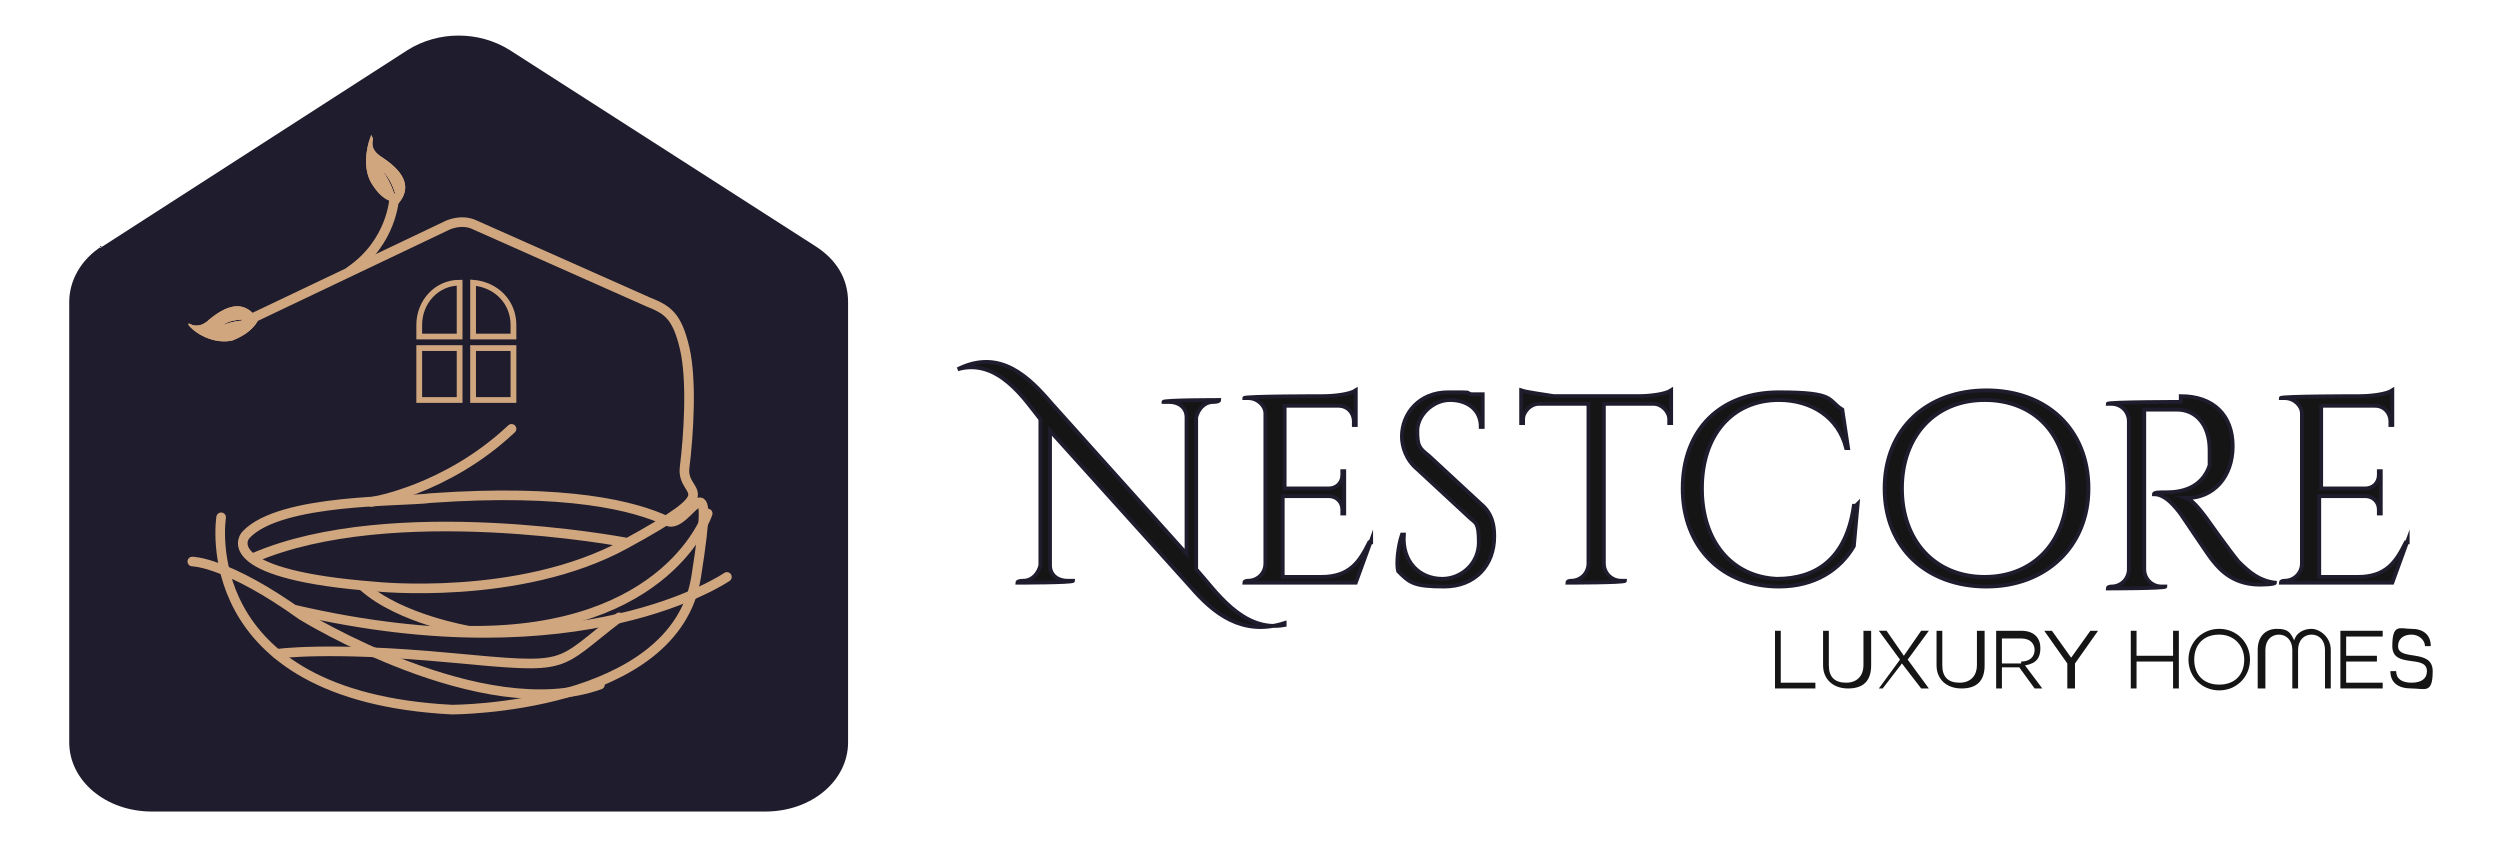 <?xml version="1.0" encoding="UTF-8"?>
<svg id="Layer_1" data-name="Layer 1" xmlns="http://www.w3.org/2000/svg" xmlns:xlink="http://www.w3.org/1999/xlink" xmlns:v="https://vecta.io/nano" version="1.1" viewBox="0 0 130 44.1">
  <defs>
    <style>
      .cls-1 {
        clip-path: url(#clippath);
      }

      .cls-2, .cls-3, .cls-4, .cls-5 {
        fill: none;
      }

      .cls-2, .cls-6, .cls-7, .cls-8 {
        stroke-width: 0px;
      }

      .cls-3 {
        stroke-linecap: round;
        stroke-width: .5px;
      }

      .cls-3, .cls-4, .cls-5 {
        stroke-miterlimit: 10;
      }

      .cls-3, .cls-5 {
        stroke: #d0a67f;
      }

      .cls-4 {
        stroke: #1e1c2d;
        stroke-width: .2px;
      }

      .cls-6 {
        fill: #d0a67f;
      }

      .cls-9 {
        clip-path: url(#clippath-1);
      }

      .cls-7 {
        fill: #151515;
      }

      .cls-5 {
        stroke-width: .3px;
      }

      .cls-8 {
        fill: #1e1c2d;
      }

      .cls-10 {
        isolation: isolate;
      }
    </style>
    <clipPath id="clippath">
      <path class="cls-2" d="M9.8,16.8c.3.2.7.2,1.1-.2,1.1-.9,1.9-.9,2.5,0-.8,0-1.4,0-1.8.3.5-.2,1.1-.3,1.8-.2-.3.5-.8.8-1.3,1-.8.2-1.8-.2-2.3-.8h0Z"/>
    </clipPath>
    <clipPath id="clippath-1">
      <path class="cls-2" d="M19.4,7.2c-.1.4,0,.7.5,1,1.2.8,1.5,1.6.8,2.4-.2-.8-.4-1.3-.8-1.7.3.4.6,1,.7,1.6-.6,0-1-.5-1.3-1-.4-.7-.3-1.7,0-2.5v.2Z"/>
    </clipPath>
  </defs>
  <g class="cls-10">
    <g class="cls-10">
      <path class="cls-7" d="M66.8,32.4c-2.2.7-3.7-.5-4.9-1.9l-7.3-8.1v7c0,.5.4.8.9.8h.3c0,.1-2.9.1-2.9.1h0c0-.1.3-.1.3-.1.5,0,.8-.4.9-.8v-7.6c-.8-1-2.2-3.2-4.3-2.6h0c2.2-1.1,3.7.4,4.9,1.8l7,7.8v-7.1c0-.5-.4-.8-.9-.8h-.3c0-.1,2.9-.1,2.9-.1h0c0,.1-.3.1-.3.1-.5,0-.8.4-.9.8v7.9c1,1.1,2.4,3.3,4.6,2.9h0Z"/>
      <path class="cls-7" d="M71.3,28.1l-.8,2.2h-5.8,0c0-.1.2-.1.2-.1.5,0,.9-.4.9-.9v-7.8c0-.4-.4-.8-.9-.8h-.2c0-.1,4.1-.1,4.1-.1.6,0,1.4-.1,1.7-.3v1.8h-.1v-.2c0-.4-.3-.8-.8-.8h-2.8v4.3h2.3c.4,0,.7-.3.7-.7v-.2h.1s0,2.2,0,2.2h-.1v-.2c0-.4-.3-.7-.7-.7h-2.4v4.2h2c1.5,0,2-.8,2.5-1.8h.1Z"/>
      <path class="cls-7" d="M77,26.2c.6.5.7,1.1.7,1.7,0,1.5-1,2.6-2.6,2.6s-1.8-.2-2.4-.8c-.1-.4,0-1.3.2-1.9h.1c-.1,1.4.8,2.3,2,2.3,1,0,1.9-.8,1.9-1.9s-.2-1-.5-1.3l-2.7-2.5c-.6-.5-.8-1.2-.8-1.7,0-1.2.9-2.3,2.4-2.3s.8,0,1.2.1h.6v1.7h-.1c0-.9-.7-1.4-1.6-1.4s-1.7.8-1.7,1.6.1.9.6,1.3l2.7,2.5Z"/>
      <path class="cls-7" d="M85.2,20.6c.6,0,1.4-.1,1.7-.3v1.7h-.1v-.2c0-.4-.4-.8-.8-.8h-2.6v8.3c0,.5.4.9.9.9h.2c0,.1-3,.1-3,.1h0c0-.1.2-.1.2-.1.5,0,.9-.4.9-.9v-8.3h-2.6c-.4,0-.8.4-.8.8v.2h-.1s0-1.7,0-1.7c.3.1,1.1.2,1.7.3h4.7Z"/>
      <path class="cls-7" d="M96.6,26.2l-.2,2.2c-.7,1.2-2,2.1-3.9,2.1-2.9,0-5-2-5-5.1s2-5,5-5,2.5.4,3.3.9l.3,2h-.1c-.4-1.6-1.8-2.5-3.5-2.5-2.4,0-4,1.8-4,4.6s1.6,4.6,3.9,4.7c2,0,3.6-1,4-3.8h.1Z"/>
      <path class="cls-7" d="M108.6,25.4c0,3-2.2,5.1-5.3,5.1s-5.3-2-5.3-5.1,2.2-5.1,5.3-5.1,5.3,2,5.3,5.1ZM107.5,25.4c0-2.8-1.7-4.6-4.3-4.6s-4.3,1.9-4.3,4.6,1.7,4.6,4.3,4.6,4.3-1.9,4.3-4.6Z"/>
      <path class="cls-7" d="M113.4,20.6c1.7,0,2.7,1,2.7,2.6s-1,2.7-2.4,2.7c.3.1.7.6,1,1,0,0,1.2,1.7,1.7,2.3.6.6,1.1,1,1.9,1.1h0c0,.1-.8.1-.8.1-1.3,0-2-.7-2.4-1.2-.2-.2-1.7-2.5-1.8-2.6-.4-.5-.8-.9-1.3-.9h0c0-.1.3-.1.7-.1.7,0,1.8-.2,2.2-1.4,0-.2,0-.5,0-.8,0-1.3-.7-2.1-1.7-2.1-.7,0-1.6,0-1.7,0v8.3c0,.5.4.9.9.9h.2c0,.1-3,.1-3,.1h0c0-.1.2-.1.2-.1.5,0,.9-.4.9-.9v-7.7c0-.5-.4-.9-.9-.9h-.2c0-.1,3.8-.1,3.8-.1Z"/>
      <path class="cls-7" d="M125.2,28.1l-.8,2.2h-5.8,0c0-.1.2-.1.2-.1.5,0,.9-.4.9-.9v-7.8c0-.4-.4-.8-.9-.8h-.2c0-.1,4.1-.1,4.1-.1.6,0,1.4-.1,1.7-.3v1.8h-.1v-.2c0-.4-.3-.8-.8-.8h-2.8v4.3h2.3c.4,0,.7-.3.7-.7v-.2h.1s0,2.2,0,2.2h-.1v-.2c0-.4-.3-.7-.7-.7h-2.4v4.2h2c1.5,0,2-.8,2.5-1.8h.1Z"/>
    </g>
    <g class="cls-10">
      <path class="cls-4" d="M66.8,32.4c-2.2.7-3.7-.5-4.9-1.9l-7.3-8.1v7c0,.5.4.8.9.8h.3c0,.1-2.9.1-2.9.1h0c0-.1.3-.1.3-.1.5,0,.8-.4.9-.8v-7.6c-.8-1-2.2-3.2-4.3-2.6h0c2.2-1.1,3.7.4,4.9,1.8l7,7.8v-7.1c0-.5-.4-.8-.9-.8h-.3c0-.1,2.9-.1,2.9-.1h0c0,.1-.3.1-.3.1-.5,0-.8.4-.9.8v7.9c1,1.1,2.4,3.3,4.6,2.9h0Z"/>
      <path class="cls-4" d="M71.3,28.1l-.8,2.2h-5.8,0c0-.1.2-.1.2-.1.5,0,.9-.4.9-.9v-7.8c0-.4-.4-.8-.9-.8h-.2c0-.1,4.1-.1,4.1-.1.6,0,1.4-.1,1.7-.3v1.8h-.1v-.2c0-.4-.3-.8-.8-.8h-2.8v4.3h2.3c.4,0,.7-.3.7-.7v-.2h.1s0,2.2,0,2.2h-.1v-.2c0-.4-.3-.7-.7-.7h-2.4v4.2h2c1.5,0,2-.8,2.5-1.8h.1Z"/>
      <path class="cls-4" d="M77,26.2c.6.5.7,1.1.7,1.7,0,1.5-1,2.6-2.6,2.6s-1.8-.2-2.4-.8c-.1-.4,0-1.3.2-1.9h.1c-.1,1.4.8,2.3,2,2.3,1,0,1.9-.8,1.9-1.9s-.2-1-.5-1.3l-2.7-2.5c-.6-.5-.8-1.2-.8-1.7,0-1.2.9-2.3,2.4-2.3s.8,0,1.2.1h.6v1.7h-.1c0-.9-.7-1.4-1.6-1.4s-1.7.8-1.7,1.6.1.9.6,1.3l2.7,2.5Z"/>
      <path class="cls-4" d="M85.2,20.6c.6,0,1.4-.1,1.7-.3v1.7h-.1v-.2c0-.4-.4-.8-.8-.8h-2.6v8.3c0,.5.4.9.9.9h.2c0,.1-3,.1-3,.1h0c0-.1.2-.1.2-.1.5,0,.9-.4.9-.9v-8.3h-2.6c-.4,0-.8.4-.8.8v.2h-.1s0-1.7,0-1.7c.3.1,1.1.2,1.7.3h4.7Z"/>
      <path class="cls-4" d="M96.6,26.2l-.2,2.2c-.7,1.2-2,2.1-3.9,2.1-2.9,0-5-2-5-5.1s2-5,5-5,2.5.4,3.3.9l.3,2h-.1c-.4-1.6-1.8-2.5-3.5-2.5-2.4,0-4,1.8-4,4.6s1.6,4.6,3.9,4.7c2,0,3.6-1,4-3.8h.1Z"/>
      <path class="cls-4" d="M108.6,25.4c0,3-2.2,5.1-5.3,5.1s-5.3-2-5.3-5.1,2.2-5.1,5.3-5.1,5.3,2,5.3,5.1ZM107.5,25.4c0-2.8-1.7-4.6-4.3-4.6s-4.3,1.9-4.3,4.6,1.7,4.6,4.3,4.6,4.3-1.9,4.3-4.6Z"/>
      <path class="cls-4" d="M113.4,20.6c1.7,0,2.7,1,2.7,2.6s-1,2.7-2.4,2.7c.3.1.7.6,1,1,0,0,1.2,1.7,1.7,2.3.6.6,1.1,1,1.9,1.1h0c0,.1-.8.1-.8.1-1.3,0-2-.7-2.4-1.2-.2-.2-1.7-2.5-1.8-2.6-.4-.5-.8-.9-1.3-.9h0c0-.1.3-.1.7-.1.7,0,1.8-.2,2.2-1.4,0-.2,0-.5,0-.8,0-1.3-.7-2.1-1.7-2.1-.7,0-1.6,0-1.7,0v8.3c0,.5.4.9.9.9h.2c0,.1-3,.1-3,.1h0c0-.1.2-.1.2-.1.5,0,.9-.4.9-.9v-7.7c0-.5-.4-.9-.9-.9h-.2c0-.1,3.8-.1,3.8-.1Z"/>
      <path class="cls-4" d="M125.2,28.1l-.8,2.2h-5.8,0c0-.1.2-.1.2-.1.5,0,.9-.4.9-.9v-7.8c0-.4-.4-.8-.9-.8h-.2c0-.1,4.1-.1,4.1-.1.6,0,1.4-.1,1.7-.3v1.8h-.1v-.2c0-.4-.3-.8-.8-.8h-2.8v4.3h2.3c.4,0,.7-.3.7-.7v-.2h.1s0,2.2,0,2.2h-.1v-.2c0-.4-.3-.7-.7-.7h-2.4v4.2h2c1.5,0,2-.8,2.5-1.8h.1Z"/>
    </g>
  </g>
  <path class="cls-8" d="M5.2,12.9L21.2,2.6c1.6-1,3.7-1,5.3,0l15.9,10.2c1.1.7,1.7,1.7,1.7,2.9v22.9c0,2-1.9,3.6-4.3,3.6H7.9c-2.4,0-4.3-1.6-4.3-3.6V15.7c0-1.1.6-2.2,1.7-2.9h-.1Z"/>
  <g class="cls-10">
    <g class="cls-10">
      <path class="cls-7" d="M92.3,35.8v-3h.3v2.7h1.8v.3h-2.1Z"/>
      <path class="cls-7" d="M97,32.8h.3v1.8c0,.8-.4,1.2-1.2,1.2s-1.3-.5-1.3-1.2v-1.8h.3v1.8c0,.6.3.9.9.9s.9-.4.9-.9v-1.8Z"/>
      <path class="cls-7" d="M97.7,35.8l1.1-1.5-1.1-1.5h.4l.9,1.3h0l.9-1.3h.4l-1.1,1.5,1.1,1.5h-.4l-1-1.3h0l-1,1.3h-.4Z"/>
      <path class="cls-7" d="M102.9,32.8h.3v1.8c0,.8-.4,1.2-1.2,1.2s-1.3-.5-1.3-1.2v-1.8h.3v1.8c0,.6.3.9.9.9s.9-.4.9-.9v-1.8Z"/>
      <path class="cls-7" d="M105.8,35.8l-.8-1.1h-.9v1.1h-.3v-3h1.3c.7,0,1,.4,1,.9s-.2.8-.8.9h0s.9,1.2.9,1.2h-.4ZM105.1,34.4c.5,0,.7-.3.7-.6s-.2-.6-.7-.6h-1v1.3h1Z"/>
      <path class="cls-7" d="M107.5,35.8v-1.3l-1.2-1.7h.4l1,1.4h0l1-1.4h.4l-1.2,1.7v1.3h-.3Z"/>
      <path class="cls-7" d="M113,35.8v-1.4h-1.9v1.4h-.3v-3h.3v1.3h1.9v-1.3h.3v3h-.3Z"/>
      <path class="cls-7" d="M115.4,35.9c-.9,0-1.6-.7-1.6-1.6s.7-1.6,1.6-1.6,1.6.7,1.6,1.6-.7,1.6-1.6,1.6ZM116.7,34.3c0-.7-.5-1.3-1.3-1.3s-1.3.5-1.3,1.3.5,1.3,1.3,1.3,1.3-.5,1.3-1.3Z"/>
      <path class="cls-7" d="M117.7,35.8h-.3v-2c0-.7.4-1.1,1-1.1s.7.2.9.6h0c.1-.4.5-.6.9-.6s1,.4,1,1.1v2h-.3v-2c0-.5-.3-.8-.7-.8s-.7.3-.7.8v2h-.3v-2c0-.5-.3-.8-.7-.8s-.7.3-.7.8v2Z"/>
      <path class="cls-7" d="M121.7,35.8v-3h2.2v.3h-1.9v1h1.6v.3h-1.6v1.1h1.9v.3h-2.2Z"/>
      <path class="cls-7" d="M126.1,33.6c0-.3-.3-.6-.7-.6s-.7.2-.7.6c0,.8,1.8.1,1.8,1.3s-.4.9-1.1.9-1.1-.3-1.1-.9h.3c0,.4.3.6.8.6s.8-.2.8-.6c0-.9-1.8-.1-1.8-1.3s.4-.9,1-.9,1,.3,1,.9h-.3Z"/>
    </g>
  </g>
  <g>
    <g>
      <rect class="cls-5" x="21.8" y="18.1" width="2.1" height="2.7"/>
      <rect class="cls-5" x="24.6" y="18.1" width="2.1" height="2.7"/>
      <path class="cls-5" d="M21.8,17.5h2.1v-2.8h0c-1.2,0-2.1,1-2.1,2.2v.6Z"/>
      <path class="cls-5" d="M24.6,17.5h2.1v-.6c0-1.2-.9-2.1-2.1-2.2h0v2.8Z"/>
    </g>
    <g>
      <path class="cls-6" d="M9.8,16.8c.3.2.7.2,1.1-.2,1.1-.9,1.9-.9,2.5,0-.8,0-1.4,0-1.8.3.5-.2,1.1-.3,1.8-.2-.3.5-.8.8-1.3,1-.8.2-1.8-.2-2.3-.8"/>
      <g class="cls-1">
        <polygon class="cls-6" points="9.8 16.9 11.7 14.6 13.8 16.4 11.9 19.9 9.8 16.9"/>
      </g>
    </g>
    <g>
      <path class="cls-6" d="M19.4,7.2c-.1.4,0,.7.5,1,1.2.8,1.5,1.6.8,2.4-.2-.8-.4-1.3-.8-1.7.3.4.6,1,.7,1.6-.6-.1-1-.5-1.3-1-.4-.7-.3-1.7,0-2.5"/>
      <g class="cls-9">
        <rect class="cls-6" x="18.7" y="7.5" width="2.8" height="2.9" transform="translate(4.1 24.1) rotate(-67.4)"/>
      </g>
    </g>
    <g>
      <g>
        <path class="cls-3" d="M11.5,26.9s-1.5,9.3,12,10c0,0,11.6,0,12.7-6.9s-.4-2.4-1.5-2.9c-1.7-.8-5.2-1.7-12.3-1.2-1.4.2-7.8,0-9.6,1.9-.3.3-1.1,2.1,6.7,2.7,0,0,7.5.8,13-2.2s2.9-2.4,3.1-4,.4-4.5,0-6.2-.9-2-1.9-2.4l-9-4c-.4-.2-.9-.2-1.4,0l-10.5,5"/>
        <path class="cls-3" d="M36.8,26.7s-2,6.2-12.4,6.1c0,0-3.6-.6-5.5-2.3"/>
        <path class="cls-3" d="M37.8,30s-7.5,5.2-22.5,1.7"/>
        <path class="cls-3" d="M10,29.2s1.8,0,5.7,2.8c0,0,9.4,5.8,15.5,3.6"/>
        <path class="cls-3" d="M14.4,34s2.6-.4,9,.2,5.4.5,8.8-2.1"/>
        <path class="cls-3" d="M32.5,28.2s-12.1-2.3-19.3.8"/>
        <path class="cls-3" d="M19.3,26.1s3.9-.6,7.3-3.8"/>
      </g>
      <path class="cls-3" d="M20.5,10.3s-.1,2.3-2.3,3.8"/>
    </g>
  </g>
</svg>